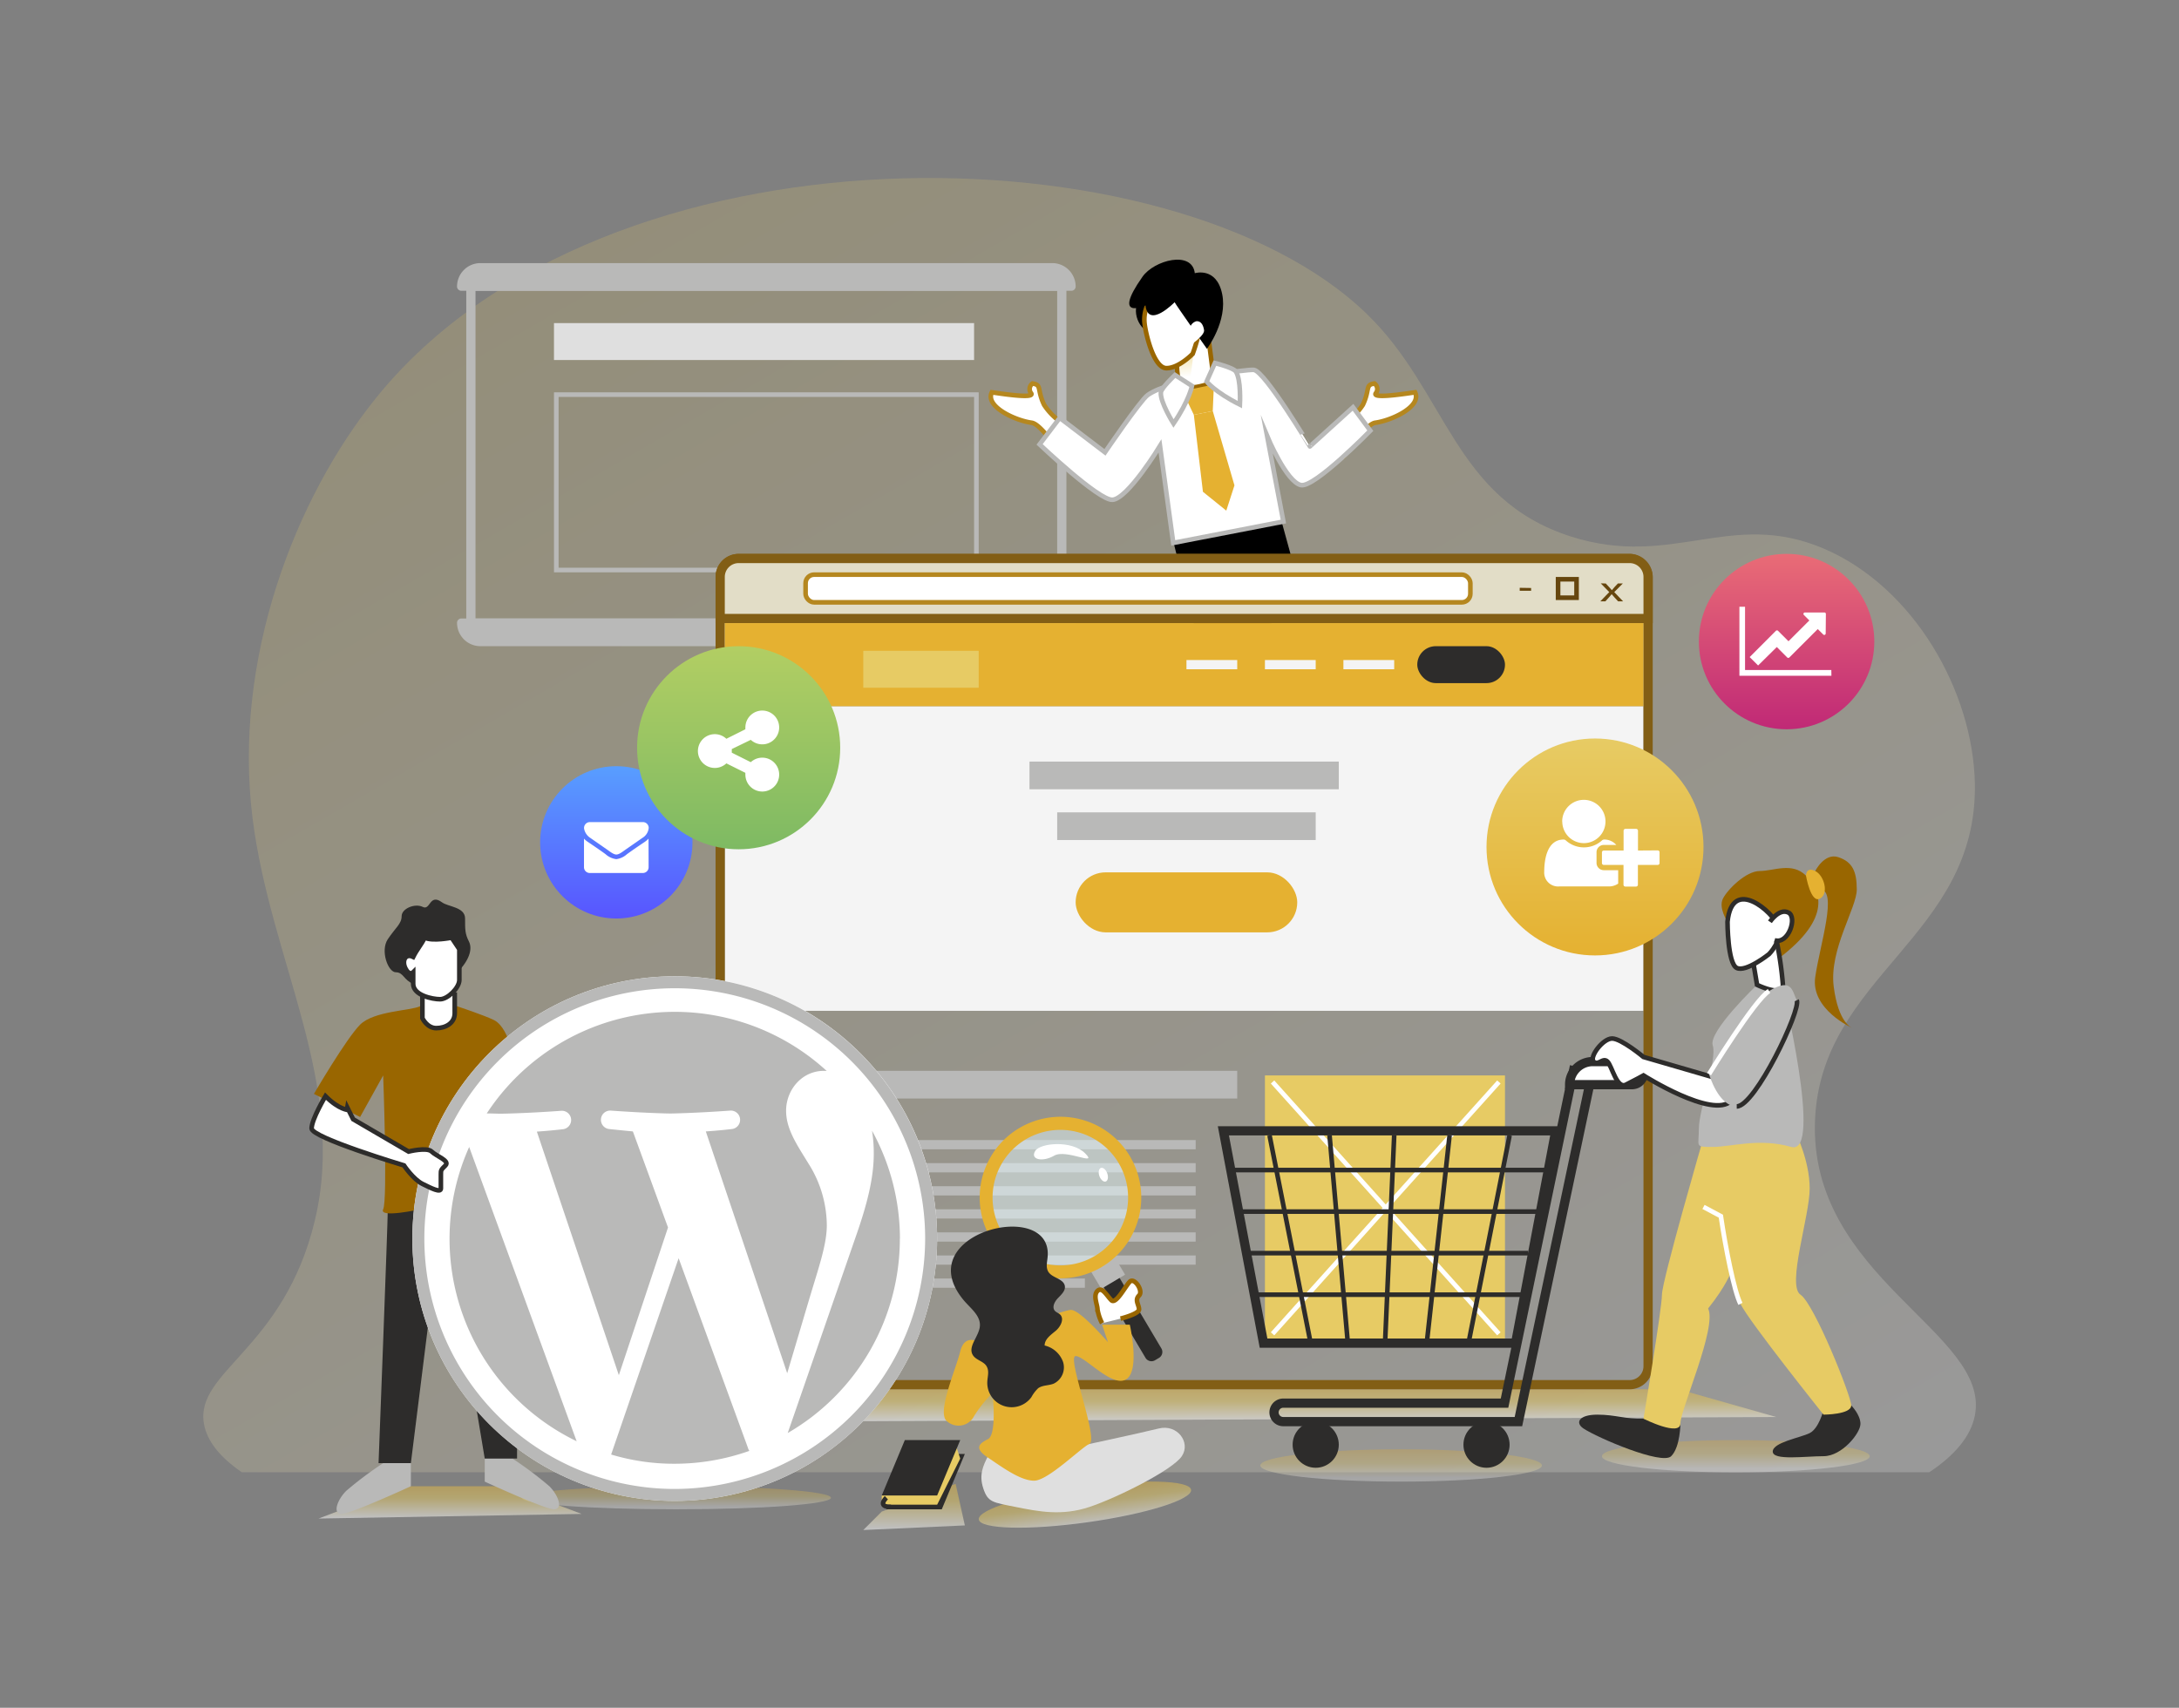 <svg xmlns="http://www.w3.org/2000/svg" xmlns:xlink="http://www.w3.org/1999/xlink" viewBox="0 0 472 370"><rect x="0" y="0" width="472" height="370" fill="#808080" stroke="none"/><defs><style>.cls-1{isolation:isolate;}.cls-2{opacity:0.2;fill:url(#linear-gradient);}.cls-26,.cls-27,.cls-28,.cls-29,.cls-3{opacity:0.5;}.cls-3{fill:url(#linear-gradient-2);}.cls-15,.cls-18,.cls-22,.cls-31,.cls-34,.cls-4,.cls-7{fill:none;}.cls-4,.cls-7,.cls-9{stroke:#b9b9b8;}.cls-10,.cls-15,.cls-16,.cls-18,.cls-22,.cls-31,.cls-33,.cls-34,.cls-35,.cls-4,.cls-7,.cls-8,.cls-9{stroke-miterlimit:10;}.cls-15,.cls-16,.cls-34,.cls-35,.cls-4{stroke-width:2px;}.cls-5{fill:#b9b9b8;}.cls-30,.cls-6{fill:#dfdfdf;}.cls-28,.cls-6{mix-blend-mode:multiply;}.cls-10,.cls-12,.cls-33,.cls-35,.cls-8,.cls-9{fill:#fff;}.cls-8{stroke:#b5871f;}.cls-10{stroke:#960;}.cls-11{fill:url(#linear-gradient-3);}.cls-13{fill:#e5b131;}.cls-14{fill:#f4f4f4;}.cls-15,.cls-16{stroke:#825e15;}.cls-16{fill:#e2ddc7;}.cls-17{fill:#66460e;}.cls-18{stroke:#66460e;}.cls-19{fill:#2d2c2b;}.cls-20{fill:#e7cb64;}.cls-21{mix-blend-mode:soft-light;}.cls-22{stroke:#fff;}.cls-23,.cls-24,.cls-25{opacity:0.3;}.cls-23{fill:url(#linear-gradient-4);}.cls-24{fill:url(#linear-gradient-5);}.cls-25{fill:url(#linear-gradient-6);}.cls-26{fill:url(#linear-gradient-7);}.cls-27{fill:url(#linear-gradient-8);}.cls-28{fill:url(#linear-gradient-9);}.cls-29{fill:#e4f7f9;}.cls-31,.cls-33,.cls-34,.cls-35{stroke:#2d2c2b;}.cls-32{fill:#960;}.cls-36{fill:url(#linear-gradient-10);}.cls-37{fill:url(#linear-gradient-11);}.cls-38{fill:url(#linear-gradient-12);}.cls-39{fill:url(#linear-gradient-13);}</style><linearGradient id="linear-gradient" x1="318.77" y1="376.24" x2="130.35" y2="49.9" gradientUnits="userSpaceOnUse"><stop offset="0" stop-color="#fff"/><stop offset="1" stop-color="#e5c964"/></linearGradient><linearGradient id="linear-gradient-2" x1="275.88" y1="308.93" x2="275.88" y2="299.59" gradientUnits="userSpaceOnUse"><stop offset="0.12" stop-color="#fff"/><stop offset="0.57" stop-color="#e7cb64"/><stop offset="1" stop-color="#e2ae31"/></linearGradient><linearGradient id="linear-gradient-3" x1="4468.35" y1="-186.99" x2="4468.35" y2="-197.21" gradientTransform="matrix(-0.99, 0.11, 0.11, 0.99, 4719.35, -226.75)" gradientUnits="userSpaceOnUse"><stop offset="0" stop-color="#fff"/><stop offset="1" stop-color="#e7cb64"/></linearGradient><linearGradient id="linear-gradient-4" x1="146.5" y1="327" x2="146.5" y2="322" xlink:href="#linear-gradient-2"/><linearGradient id="linear-gradient-5" x1="303.5" y1="321" x2="303.5" y2="314" xlink:href="#linear-gradient-2"/><linearGradient id="linear-gradient-6" x1="376" y1="319" x2="376" y2="312" xlink:href="#linear-gradient-2"/><linearGradient id="linear-gradient-7" x1="230.35" y1="327.57" x2="230.35" y2="319.26" gradientTransform="matrix(1.03, 0.01, -0.01, 1.24, -0.66, -76.9)" xlink:href="#linear-gradient-2"/><linearGradient id="linear-gradient-8" x1="97.5" y1="329.93" x2="97.5" y2="320.59" xlink:href="#linear-gradient-2"/><linearGradient id="linear-gradient-9" x1="198" y1="332.81" x2="198" y2="319.48" xlink:href="#linear-gradient-2"/><linearGradient id="linear-gradient-10" x1="345.5" y1="207" x2="345.5" y2="160" gradientUnits="userSpaceOnUse"><stop offset="0" stop-color="#e5b131"/><stop offset="1" stop-color="#e7cb64"/></linearGradient><linearGradient id="linear-gradient-11" x1="133.5" y1="199" x2="133.5" y2="166" gradientUnits="userSpaceOnUse"><stop offset="0" stop-color="#5855ff"/><stop offset="1" stop-color="#589eff"/></linearGradient><linearGradient id="linear-gradient-12" x1="160" y1="184" x2="160" y2="140" gradientUnits="userSpaceOnUse"><stop offset="0" stop-color="#7eba63"/><stop offset="1" stop-color="#b2ce63"/></linearGradient><linearGradient id="linear-gradient-13" x1="387" y1="158" x2="387" y2="120" gradientUnits="userSpaceOnUse"><stop offset="0" stop-color="#c02976"/><stop offset="1" stop-color="#e96c76"/></linearGradient></defs><title>illus_a-site_06wp1</title><g class="cls-1"><g id="Layer_1" data-name="Layer 1"><path class="cls-2" d="M393.16,242.64c1.31-31.31,35.24-39.69,34.62-72.86-.38-20.06-13.28-42.6-32.7-50.91-20.2-8.64-32.78,4.41-54.8-2.63C314.83,108.1,313.49,84.86,296.05,68,254.23,27.45,131.41,24.62,81.63,86c-17.85,22-31.21,57.08-26.92,91.29,3.9,31.09,20.62,57.57,13.46,87.26-6.69,27.77-25.95,32.57-24,43.89.65,3.79,3.5,7.3,8.21,10.53H417.91c5.55-3.7,9-7.79,9.87-12.29C431.31,288.73,391.73,276.84,393.16,242.64Z"/><polygon class="cls-3" points="188.5 301 363.63 301 384.75 307 167 308 188.5 301"/><rect class="cls-4" x="102" y="62" width="128" height="73"/><path class="cls-5" d="M104.07,57H227.93A5.07,5.07,0,0,1,233,62.07v0a.93.93,0,0,1-.93.93H99.93a.93.93,0,0,1-.93-.93v0A5.07,5.07,0,0,1,104.07,57Z"/><path class="cls-5" d="M99.93,134H232.07a.93.93,0,0,1,.93.93v0a5.07,5.07,0,0,1-5.07,5.07H104.07A5.07,5.07,0,0,1,99,134.93v0a.93.93,0,0,1,.93-.93Z"/><rect class="cls-6" x="120" y="70" width="91" height="8"/><rect class="cls-7" x="120.5" y="85.5" width="91" height="38"/><polygon points="259.52 138.86 283.16 133.19 277.58 112.88 254.17 117.38 259.52 138.86"/><path class="cls-8" d="M306.52,85c-3.13.46-9.38,1.37-8.49.18a1.46,1.46,0,0,0-.31-2.09c-2.08.31-.89,1.2-2.51,4.63a13.73,13.73,0,0,1-3.52,3.65V98c2.44-3.16,4.73-6.19,6.21-6.41C301.66,91.06,308,88,306.52,85Z"/><path class="cls-8" d="M214.85,85c3.13.46,9.38,1.37,8.49.18a1.47,1.47,0,0,1,.31-2.09c2.09.31.89,1.2,2.52,4.63a13.57,13.57,0,0,0,3.52,3.65V98c-2.44-3.16-4.74-6.19-6.22-6.41C219.71,91.06,213.35,88,214.85,85Z"/><path class="cls-9" d="M271.62,80.14c-1.36-.18-18.13,2-23,5.44C247,86.76,239.35,98,239.35,98l-9.8-7.46-4.36,5.74s12.77,12.14,15.77,12c3.3-.16,10.31-11.66,10.31-11.66l2.87,21L278,113l-3.52-18.51s4.18,10,7.35,10.61c2.93.58,15-11.79,15-11.79l-3.75-5.07-9.34,8.48S274,80.46,271.62,80.14Z"/><path class="cls-10" d="M254.35,72l7.3.28L263,82.77s-5.65,2.28-7.73.62C255,80.58,254.35,72,254.35,72Z"/><path d="M247.9,64.09c-3,1.38-2.12,6.57,1,7.88,0,0,2.66-3.47,2.31-3.76S250.88,62.72,247.9,64.09Z"/><polygon class="cls-11" points="258.85 73.97 257.89 81.78 255.73 82.04 255.49 79.23 257.92 77.12 258.85 73.97"/><path class="cls-10" d="M247.93,70.09c.26,2.33,2,9.62,4.7,9.67s5.72-3.1,5.72-3.1,1.84-4.91,1.62-7.32c-.41-4.4-2.36-7.9-5.86-7.51A7.51,7.51,0,0,0,247.93,70.09Z"/><path d="M248.13,66.16c.58,5.19,6.31-.68,6.31-.68.38.74,7,10.1,7,10.1s4.53-6,3.29-11.92-5.92-4.47-5.92-4.47c-.57-5-8.82-2.83-11.34.78C240.66,69.65,248.13,66.16,248.13,66.16Z"/><path class="cls-12" d="M260.81,71.5c-.18-1.18-.74-2-1.68-1.9A2,2,0,0,0,257.75,72a22.64,22.64,0,0,1,.19,2.71S261,72.68,260.81,71.5Z"/><polygon class="cls-13" points="262.7 89.05 258.6 89.88 256.12 84.7 262.95 83.31 262.7 89.05"/><polygon class="cls-13" points="262.7 89.05 258.6 89.88 260.57 106.55 265.63 110.63 267.4 105.16 262.7 89.05"/><path class="cls-9" d="M268.58,87.66c-5.41-2.7-7.21-5-7.21-5l1.79-4s4,1,4.52,1.8C268.88,82.16,268.58,87.66,268.58,87.66Z"/><path class="cls-9" d="M254.2,91.76c3.41-5,4-8.15,4-8.15l-3.67-2.36s-3,2.83-3.07,3.77C251.26,87.1,254.2,91.76,254.2,91.76Z"/><rect class="cls-14" x="157" y="153" width="199" height="66"/><rect class="cls-15" x="156" y="121" width="201" height="179" rx="4"/><path class="cls-16" d="M160,121H353a4,4,0,0,1,4,4v9a0,0,0,0,1,0,0H156a0,0,0,0,1,0,0v-9A4,4,0,0,1,160,121Z"/><rect class="cls-8" x="174.5" y="124.5" width="144" height="6" rx="1.85"/><path class="cls-17" d="M331.66,127.39V128h-2.47v-.65Z"/><rect class="cls-18" x="337.5" y="125.5" width="4" height="4"/><path class="cls-17" d="M347.82,126.41l.78.83c.2.21.37.41.55.63h0c.18-.23.36-.43.54-.64l.77-.82h1.07l-1.86,1.87,1.91,2H350.5l-.81-.88c-.21-.22-.39-.44-.58-.67h0c-.18.23-.37.44-.57.67l-.79.88h-1.1l1.94-2-1.85-1.89Z"/><rect class="cls-13" x="157" y="135" width="199" height="18"/><rect class="cls-19" x="307" y="140" width="19" height="8" rx="4"/><rect class="cls-20" x="187" y="141" width="25" height="8"/><g class="cls-21"><rect class="cls-14" x="257" y="143" width="11" height="2"/><rect class="cls-14" x="274" y="143" width="11" height="2"/><rect class="cls-14" x="291" y="143" width="11" height="2"/></g><rect class="cls-5" x="223" y="165" width="67" height="6"/><rect class="cls-5" x="229" y="176" width="56" height="6"/><rect class="cls-5" x="187" y="232" width="81" height="6"/><rect class="cls-13" x="233" y="189" width="48" height="13" rx="6.5"/><rect class="cls-5" x="187" y="247" width="72" height="2"/><rect class="cls-5" x="187" y="252" width="72" height="2"/><rect class="cls-5" x="187" y="257" width="72" height="2"/><rect class="cls-5" x="187" y="262" width="72" height="2"/><rect class="cls-5" x="187" y="267" width="72" height="2"/><rect class="cls-5" x="187" y="272" width="72" height="2"/><rect class="cls-5" x="187" y="277" width="48" height="2"/><rect class="cls-20" x="274" y="233" width="52" height="58"/><g class="cls-21"><line class="cls-22" x1="275.65" y1="234.42" x2="324.68" y2="288.98"/><line class="cls-22" x1="324.68" y1="234.42" x2="275.65" y2="288.98"/></g><ellipse class="cls-23" cx="146.5" cy="324.5" rx="33.5" ry="2.5"/><ellipse class="cls-24" cx="303.5" cy="317.5" rx="30.5" ry="3.5"/><ellipse class="cls-25" cx="376" cy="315.5" rx="29" ry="3.5"/><ellipse class="cls-26" cx="235" cy="326" rx="23.22" ry="3.86" transform="translate(-42.92 35.72) rotate(-7.97)"/><polygon class="cls-27" points="87.44 322 110 322 126 328 69 329 87.44 322"/><polygon class="cls-28" points="191 327.49 207 321.49 209 330.49 187 331.49 191 327.49"/><circle class="cls-29" cx="229.71" cy="259.47" r="14.9"/><path class="cls-19" d="M243.21,273.56h4a0,0,0,0,1,0,0v20.5a1.5,1.5,0,0,1-1.5,1.5h-1a1.5,1.5,0,0,1-1.5-1.5v-20.5A0,0,0,0,1,243.21,273.56Z" transform="matrix(0.86, -0.51, 0.51, 0.86, -111, 165.33)"/><rect class="cls-5" x="236.85" y="273.04" width="6" height="5" transform="translate(-107.14 161.32) rotate(-30.74)"/><path class="cls-13" d="M220.76,244.42a17.5,17.5,0,1,0,24,6.1A17.5,17.5,0,0,0,220.76,244.42Zm16.45,27.66A14.68,14.68,0,1,1,242.32,252,14.69,14.69,0,0,1,237.21,272.08Z"/><path class="cls-12" d="M224.26,249.33c1.08-1.69,7.89-2.37,10.8.55s-4.11-1-6.69.49S223.05,251.21,224.26,249.33Z"/><ellipse class="cls-12" cx="239" cy="254.5" rx="0.9" ry="1.56" transform="translate(-72 95.85) rotate(-19.77)"/><path class="cls-30" d="M214,315.49c-1,2-2,4-1,7s2,3,7,4,10,2,16,0,18-8,20-11-1-7-5-6-18,4-18,4Z"/><path class="cls-13" d="M238.73,287l1.27,3.8s-6-7-8-7-20,7-20,7-3-2-4,2-5,13-3,15a3.77,3.77,0,0,0,6-1,27.36,27.36,0,0,1,4-5s1,9-1,10-3,2,0,4,7,5,10,5,10-7,12-8-5-19-3-19,8,7,11,5,.73-11.8.73-11.8Z"/><path class="cls-19" d="M208.7,281.64c1.45,1.76,3.7,3.33,3.56,5.61s-2.74,4.48-1.5,6.38c.69,1.07,2.27,1.27,2.93,2.35s.21,2.26.17,3.42a5.28,5.28,0,0,0,9.56,3.29,7.82,7.82,0,0,1,1.47-1.93c1-.7,2.29-.54,3.39-1a3.92,3.92,0,0,0,2-4.67,5.6,5.6,0,0,0-4-3.58c0-1.39,1.35-2.3,2.41-3.19s1.93-2.61.91-3.55c-.33-.3-.8-.44-1.1-.77-.69-.79-.06-2,.67-2.76s1.66-1.59,1.49-2.62c-.27-1.61-2.74-1.71-3.59-3.1-.59-1-.21-2.19-.13-3.31C227.92,259.44,196.8,267.21,208.7,281.64Z"/><path class="cls-10" d="M242.73,285.69s4-1,4-2-1-2,0-3-1-4-2-3-3,5-4,4-2-3-3-2,0,3,0,4a10.07,10.07,0,0,0,1,3"/><polygon class="cls-19" points="204 327 192 327 197 315 209 315 204 327"/><polygon class="cls-20" points="203 326 191 326 191 324 207 313 208 316 203 326"/><polygon class="cls-19" points="203 324 191 324 196 312 208 312 203 324"/><path class="cls-31" d="M192,324.49s-2.16,2,1,2"/><path class="cls-19" d="M91,261l-7,1c0,3-2,55-2,55h7l4-32s-3-6-3-10,1-14,1-14"/><path class="cls-32" d="M91,218c-2,1-10,1-13,4s-10,15-10,15l10,5,5-9s1,27,0,29,8,0,8,0,0-16,9-26,10-11,10-11-1-3-3-4-8-3-8-3Z"/><path class="cls-19" d="M89.49,213.15c-2.08-.83-2.08-2.5-3.75-2.5S82.33,206,84,203.49s3-3.34,3-5,2.91-2.84,4.58-2,1.42-3,4.16-1c1.35,1,5,1,5,3.5s0,3.33.84,5,0,4.16-2.5,6.66"/><path class="cls-33" d="M91.5,215v5.6s1,2.15,3,2.15,4-1.07,4-3.23V215"/><path class="cls-33" d="M99.5,205.65v6.67c0,1.67-2.5,4.17-4.17,4.17s-5.83-.84-5.83-3.34v-2.5s-.83.84-1.67-.83,0-3.33,1.67-2.5c.83-1.67,1.67-2.5,2.5-4.17,1.67.84,5.83,0,5.83,0Z"/><path class="cls-5" d="M83,317a79.74,79.74,0,0,0-8,6c-2,2-3,5-1,5s15-6,15-6v-5Z"/><path class="cls-5" d="M111,316a79.74,79.74,0,0,1,8,6c2,2,3,5,1,5s-15-6-15-6v-5Z"/><path class="cls-19" d="M103,304l2,12h7v-4S105,306,103,304Z"/><circle class="cls-12" cx="146.16" cy="268.35" r="56.83"/><path class="cls-5" d="M203,268.35a56.84,56.84,0,1,1-56.84-56.83A56.91,56.91,0,0,1,203,268.35Zm-2.6,0a54.24,54.24,0,1,0-54.24,54.24A54.34,54.34,0,0,0,200.4,268.35ZM101.63,248.5l23.28,63.75a48.69,48.69,0,0,1-23.28-63.75Zm73.71,32.79-4.82,16.23-17.63-52.39s2.91-.19,5.58-.51a2,2,0,0,0-.32-4c-7.93.57-13,.63-13,.63s-4.76-.06-12.82-.63a2,2,0,1,0-.31,4c2.47.26,5.07.51,5.07.51l7.61,20.81-10.65,32-17.76-52.77s2.91-.19,5.58-.51a2,2,0,0,0-.32-4c-7.86.57-13,.63-13,.63-.89,0-2-.06-3.11-.06a48.69,48.69,0,0,1,73.64-9.2v0c-5.08-.38-8.8,3.91-8.8,8.61,0,4,2.34,7.35,4.82,11.41a25.29,25.29,0,0,1,4,13.45C179.08,269.68,177.37,274.5,175.34,281.29ZM162,313.64a2.14,2.14,0,0,0,.32.7,48.62,48.62,0,0,1-16.18,2.79,47.23,47.23,0,0,1-13.76-2L147,272.6Zm32.92-45.29a48.63,48.63,0,0,1-24.29,42.12l14.9-43c2.48-7.1,3.74-12.56,3.74-17.5a30.7,30.7,0,0,0-.38-5A48.56,48.56,0,0,1,194.94,268.35Z"/><path class="cls-33" d="M70.5,237.49s-3,5-3,7,20,8,20,8,2,3,4,4,4,2,4,1v-3c0-1,0-1,1-2s-2-2-3-3-5,0-5,0l-12-7-1-2S73.5,240.49,70.5,237.49Z"/><polygon class="cls-34" points="328.3 291 273.7 291 265 245 337 245 328.3 291"/><line class="cls-31" x1="275" y1="245.99" x2="284" y2="291.49"/><line class="cls-31" x1="288" y1="245.99" x2="292" y2="291.49"/><line class="cls-31" x1="302" y1="245.99" x2="300" y2="291.49"/><line class="cls-31" x1="314" y1="245.99" x2="309" y2="291.49"/><line class="cls-31" x1="327" y1="245.99" x2="318" y2="291.49"/><line class="cls-31" x1="266" y1="253.5" x2="335" y2="253.5"/><line class="cls-31" x1="269" y1="262.5" x2="333" y2="262.5"/><line class="cls-31" x1="270" y1="271.5" x2="331" y2="271.5"/><line class="cls-31" x1="271" y1="280.5" x2="330" y2="280.5"/><path class="cls-34" d="M344.75,233l-3.91-1L325.9,304H278.08a2,2,0,0,0-2,1.35A2,2,0,0,0,278,308l50.91,0Z"/><path class="cls-35" d="M345,230h8.5a2.5,2.5,0,0,1,2.5,2.5v0a2.5,2.5,0,0,1-2.5,2.5H340a0,0,0,0,1,0,0v0a5,5,0,0,1,5-5Z"/><circle class="cls-19" cx="285" cy="313" r="5"/><circle class="cls-19" cx="322" cy="313" r="5"/><path class="cls-19" d="M356,307.37c-4,.12-6-.88-10-.88s-4.86,1.76-3,3c3,2,17,8,19,6s2-7.12,2-7.12Z"/><path class="cls-20" d="M369,246.49s-9,31-9,34-4,26.88-4,26.88,8,4,8,1,8-20.88,6-24.88c4-5,5-8,5-8s13-11,14-18-4-12-4-12Z"/><path class="cls-19" d="M395,305.49s-1,4-3,5-8,2-8,4,7,1,11,1,8-5,8-7-2-4-2-4Z"/><path class="cls-20" d="M372,256.49c0,4,3,22,5,26s18,24,18,24,6,0,6-2-8-22-11-24,2-17,2-23-3-12-3-12l-17,1Z"/><path class="cls-5" d="M380.6,213.37S370,223.49,371,226.49s-3,14-3,18-1,4,3,4,10-2,17,0-2-35-2-35Z"/><path class="cls-33" d="M372.2,233.71,356,229s-4.8-4-6.8-4-5,4-4,5,2-1,3,0,2,6,4,5,3.8-2,3.8-2,15,9.5,19,5.5S372.2,233.71,372.2,233.71Z"/><path class="cls-32" d="M393.2,188.71s2-4,5-3,4,3,4,7-6,13-5,21,4,9,4,9-9-4-8-11,5-19,1-19S393.2,188.71,393.2,188.71Z"/><path class="cls-32" d="M374.2,199.71s-2-3-1-5,5-6,8-6,7-2,10,1,6,9-6,18C381.2,202.71,382.2,195.71,374.2,199.71Z"/><path class="cls-33" d="M379.2,205.09l1.4,8.28s5.6,2.76,5.6,0a76.77,76.77,0,0,0-1.4-9.66Z"/><path class="cls-33" d="M374.2,199.71s0,9,2,10,7-3,7-3,3-3,2-6S375.2,189.71,374.2,199.71Z"/><path class="cls-33" d="M383.39,199.71s2-3,4-2,0,7-3,6"/><path class="cls-13" d="M391.2,189.71s0-2,2-1,3,5,1,6S391.2,189.71,391.2,189.71Z"/><path class="cls-5" d="M383.2,214.71c-3.09,1.85-13,18-13,18s2,7,6,7,14-21,13-23S388.2,211.71,383.2,214.71Z"/><path class="cls-31" d="M376.2,239.71c4,0,14-21,13-23"/><path class="cls-22" d="M383.2,214.71c-3.09,1.85-13,18-13,18"/><path class="cls-22" d="M377,282.49c-1.37-2.75-3.22-12.12-4.24-19l-3.76-2"/><circle class="cls-36" cx="345.5" cy="183.5" r="23.5"/><path class="cls-12" d="M347.39,188.53h3.13v2.91a3.53,3.53,0,0,1-2.09.61H337.76a3,3,0,0,1-3.26-3.16c0-2.76.65-7,4.22-7a.73.73,0,0,1,.48.21,5.84,5.84,0,0,0,7.79,0,.7.7,0,0,1,.47-.21,3.43,3.43,0,0,1,2.65,1.17h-2.72a1.58,1.58,0,0,0-1.56,1.57V187A1.58,1.58,0,0,0,347.39,188.53Zm-9-10.54a4.69,4.69,0,1,1,4.68,4.68A4.69,4.69,0,0,1,338.41,178Zm20.7,6.25a.4.4,0,0,1,.39.39V187a.4.4,0,0,1-.39.39h-4.3v4.3a.4.4,0,0,1-.39.39h-2.34a.4.4,0,0,1-.39-.39v-4.3h-4.3A.4.4,0,0,1,347,187v-2.34a.4.4,0,0,1,.39-.39h4.3v-4.3a.4.4,0,0,1,.39-.39h2.34a.4.4,0,0,1,.39.39v4.3Z"/><circle class="cls-37" cx="133.5" cy="182.5" r="16.5"/><path class="cls-12" d="M139.16,181.53l-3.65,2.54c-.51.35-1.37,1.07-2,1.07h0c-.63,0-1.49-.72-2-1.07l-3.65-2.54a3.05,3.05,0,0,1-1.34-2,1.27,1.27,0,0,1,1.25-1.42h11.5a1.26,1.26,0,0,1,1.25,1.25A2.8,2.8,0,0,1,139.16,181.53Zm1.34,6.36a1.25,1.25,0,0,1-1.25,1.25h-11.5a1.25,1.25,0,0,1-1.25-1.25v-6.2a4.3,4.3,0,0,0,.79.68c1.3.88,2.61,1.76,3.88,2.69a4.26,4.26,0,0,0,2.32,1.08h0a4.26,4.26,0,0,0,2.32-1.08c1.27-.92,2.58-1.81,3.89-2.69a4.59,4.59,0,0,0,.78-.68Z"/><circle class="cls-38" cx="160" cy="162" r="22"/><path class="cls-12" d="M168.78,167.83a3.66,3.66,0,1,1-7.32,0,2.66,2.66,0,0,1,0-.39l-4.12-2.05a3.66,3.66,0,1,1-2.49-6.33,3.63,3.63,0,0,1,2.49,1l4.12-2.06a2.47,2.47,0,0,1,0-.39,3.66,3.66,0,1,1,1.17,2.68l-4.12,2a2.66,2.66,0,0,1,0,.39,2.47,2.47,0,0,1,0,.39l4.12,2.06a3.66,3.66,0,0,1,6.15,2.67Z"/><circle class="cls-39" cx="387" cy="139" r="19"/><path class="cls-12" d="M396.71,146.41H376.78V131.46H378v13.7h18.69Zm-1.24-9.16a.31.31,0,0,1-.54.21l-1.18-1.17-6.16,6.16a.33.33,0,0,1-.45,0l-2.26-2.27-4.05,4L379,142.36l5.69-5.7a.33.33,0,0,1,.45,0l2.27,2.27,4.52-4.51-1.18-1.18a.31.31,0,0,1,.21-.54h4.24a.31.31,0,0,1,.31.31Z"/></g></g></svg>